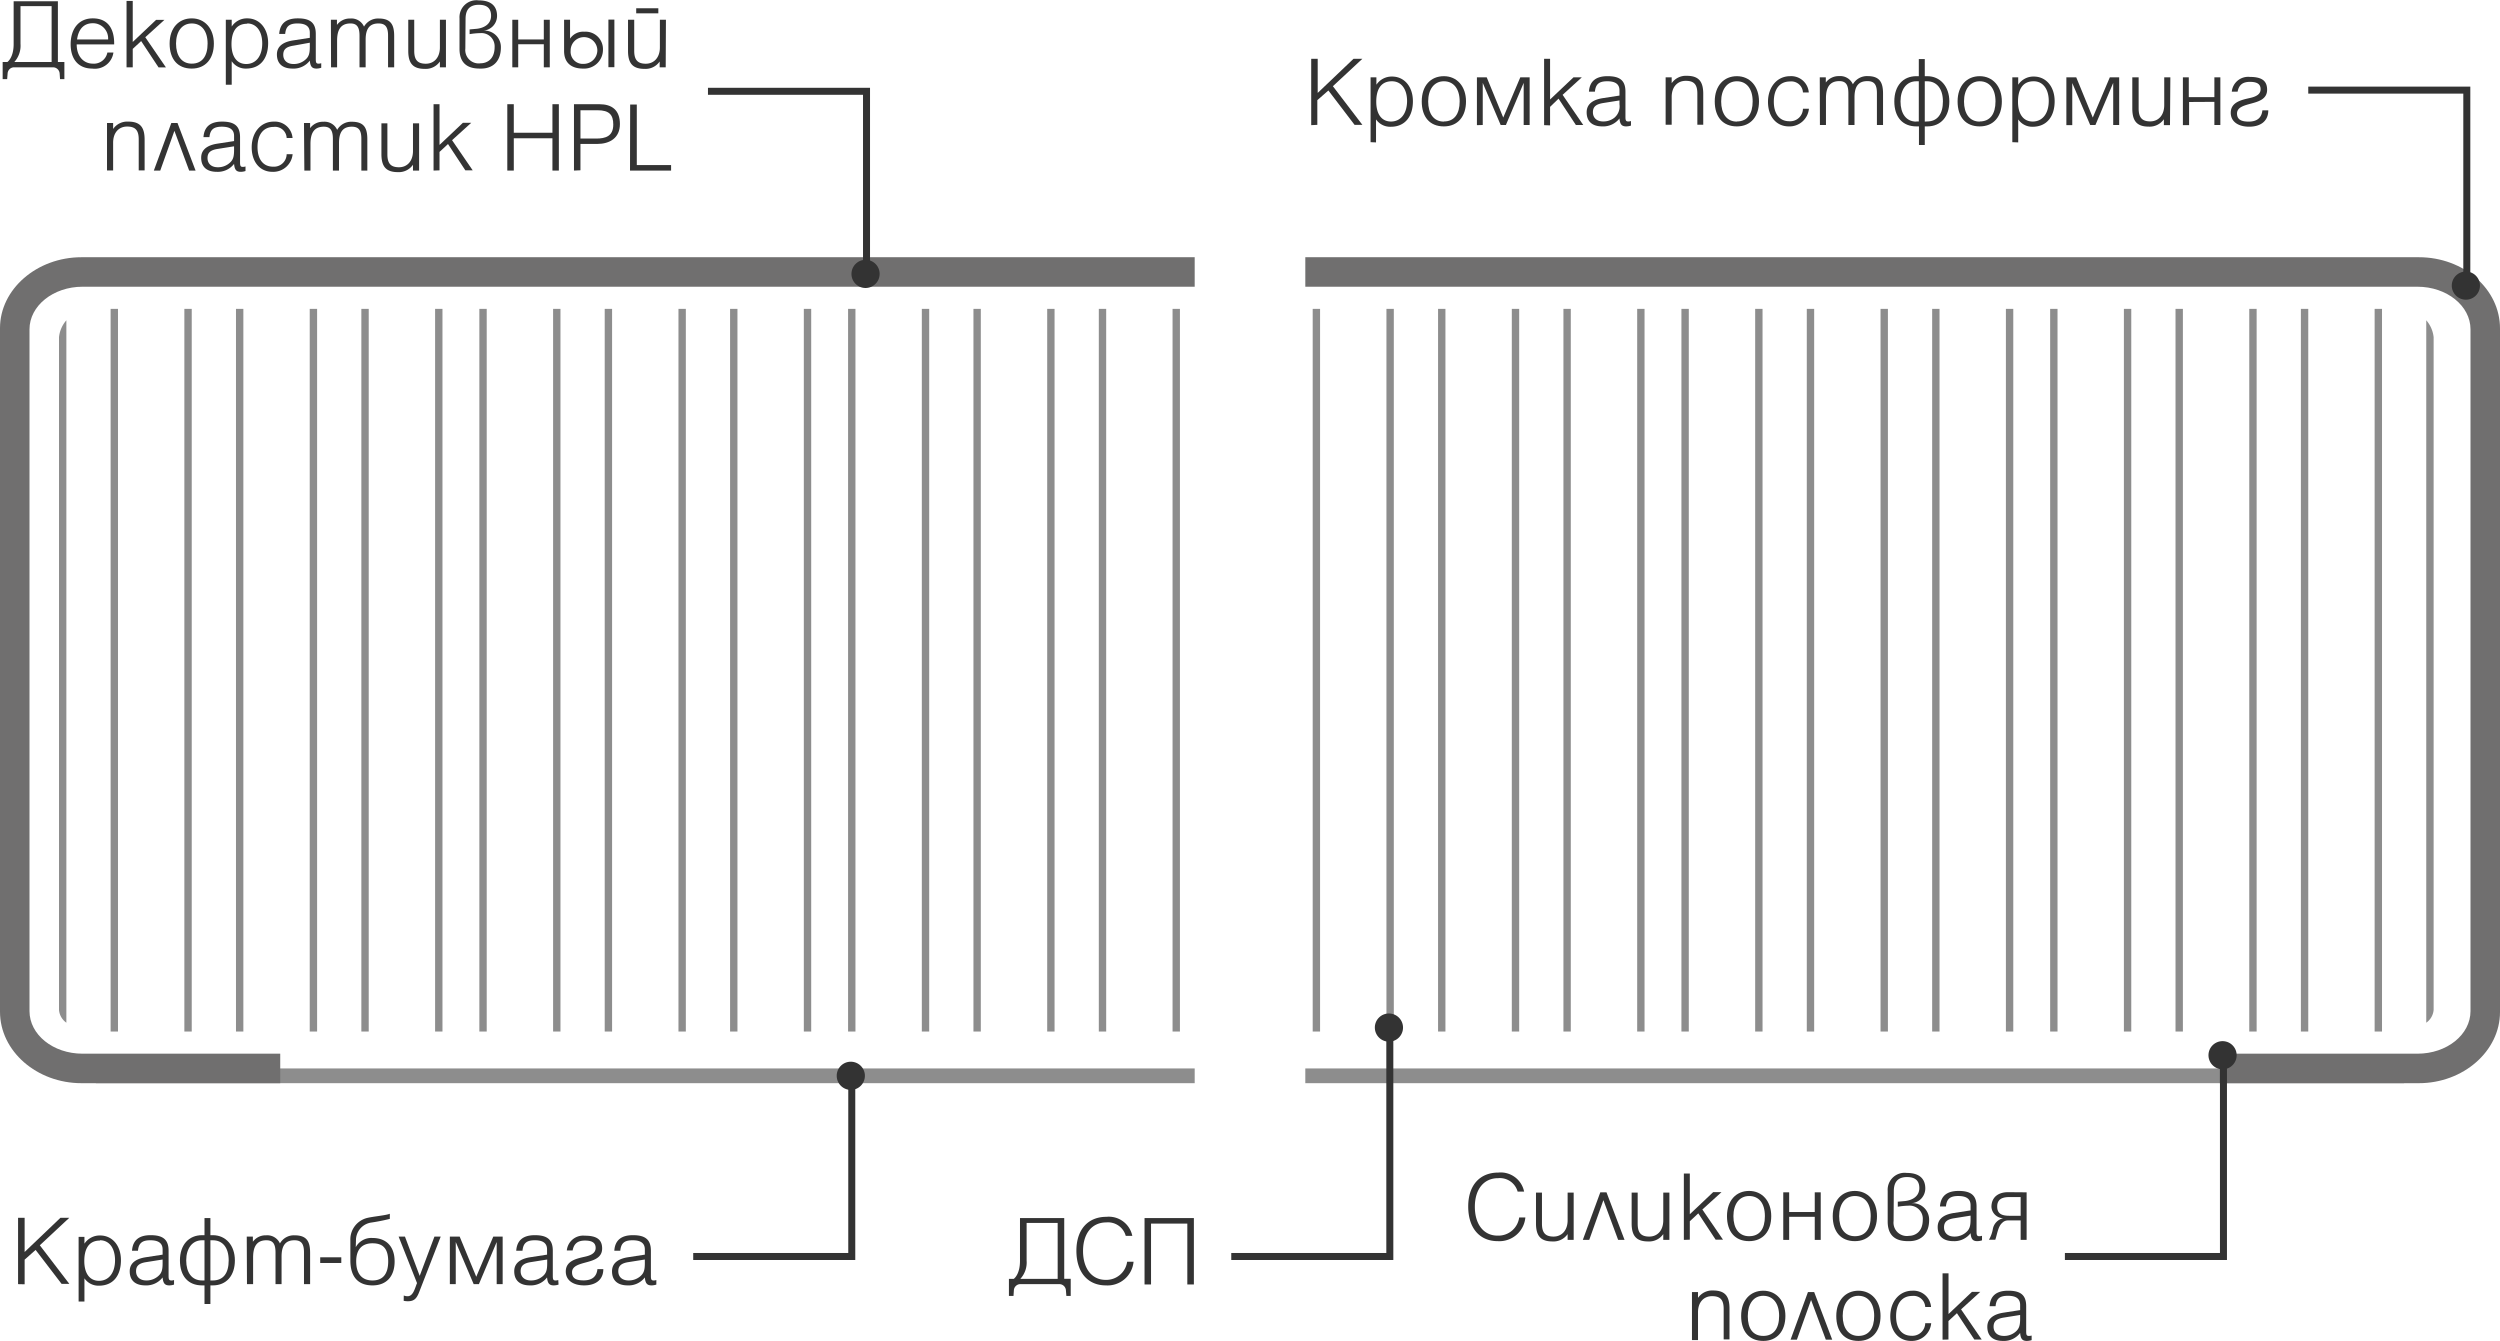 <svg id="Layer_1" data-name="Layer 1" xmlns="http://www.w3.org/2000/svg" viewBox="0 0 339 181.83"><defs><style>.cls-1{fill:#8d8d8d;}.cls-2{fill:#706f6f;}.cls-3,.cls-6{fill:none;stroke:#333;}.cls-3{stroke-width:0.95px;}.cls-4{fill:#333;}.cls-5{isolation:isolate;}.cls-6{stroke-width:0.95px;}</style></defs><title>profile-u-u-ua</title><path class="cls-1" d="M703,132.39h1v98h-1Zm-16,0h-1v98h1Zm24,95.07V136.23a4.14,4.14,0,0,0-1-2.29v95.25A2.36,2.36,0,0,0,711,227.46Zm-17-95.07h-1v98h1Zm-35,98h1v-98h-1Zm-56,0h1v-98h-1Zm33,0h1v-98h-1Zm-17,0h1v-98h-1Zm-10,0h1v-98h-1Zm17,0h1v-98h-1Zm43,0h1v-98h-1Zm-26,0h1v-98h-1Zm10,0h1v-98h-1Zm24-98h-1v98h1Zm-84,98h1v-98h-1Zm-17,0h1v-98h-1Zm-17,0h1v-98h-1Zm27,0h1v-98h-1Zm-17,0h1v-98h-1Z" transform="translate(-381 -90.51)"/><rect class="cls-1" x="177" y="144.88" width="149" height="2"/><path class="cls-2" d="M709,237.39H682v-4h26.81c4,0,7.19-2.59,7.19-5.77V135.16c0-3.18-3.22-5.77-7.19-5.77H558v-4H709c6.09,0,11,4.33,11,9.65v92.7C720,233.06,715,237.39,709,237.39Z" transform="translate(-381 -90.51)"/><path class="cls-1" d="M397,230.39h-1v-98h1Zm16,0h1v-98h-1Zm-23-1.16V133.94a4.14,4.14,0,0,0-1,2.29v91.23a2.36,2.36,0,0,0,1,1.73Zm16,1.16h1v-98h-1Zm35-98h-1v98h1Zm56,0h-1v98h1Zm-33,0h-1v98h1Zm17,0h-1v98h1Zm10,0h-1v98h1Zm-17,0h-1v98h1Zm-43,0h-1v98h1Zm26,0h-1v98h1Zm-10,0h-1v98h1Zm-24,98h1v-98h-1Zm84-98h-1v98h1Zm17,0h-1v98h1Zm17,0h-1v98h1Zm-27,0h-1v98h1Zm17,0h-1v98h1Z" transform="translate(-381 -90.51)"/><rect class="cls-1" x="13" y="144.88" width="149" height="2"/><path class="cls-2" d="M392.05,237.39H419v-4H392.19c-4,0-7.19-2.59-7.19-5.77V135.16c0-3.18,3.22-5.77,7.19-5.77H543v-4H392.05C386,125.39,381,129.72,381,135v92.7C381,233.06,386,237.39,392.05,237.39Z" transform="translate(-381 -90.51)"/><polyline class="cls-3" points="313 12.22 334.5 12.22 334.5 38.72"/><path class="cls-4" d="M715.37,131.15a1.91,1.91,0,1,0-1.91-1.91,1.92,1.92,0,0,0,1.91,1.91h0" transform="translate(-381 -90.51)"/><g class="cls-5"><g class="cls-5"><path class="cls-4" d="M558.8,107.48v-9h.88v4.63l4.86-4.63h1.2l-4,3.72,4,5.24h-1.06l-3.55-4.66-1.5,1.31v3.35Z" transform="translate(-381 -90.51)"/><path class="cls-4" d="M566.85,109.79V101h.79V102a2.49,2.49,0,0,1,2.12-1.11c1.67,0,2.83,1.37,2.83,3.35s-1,3.46-3,3.46a2.33,2.33,0,0,1-2-1v3.12Zm2.89-8.26c-1.66,0-2.12,1.36-2.12,2.77,0,1.7.74,2.69,2,2.69s2.18-1,2.18-2.82C571.78,102.56,571,101.53,569.74,101.53Z" transform="translate(-381 -90.51)"/><path class="cls-4" d="M576.79,100.84c1.78,0,3,1.39,3,3.42s-1.1,3.39-3,3.39-3-1.26-3-3.39S575,100.84,576.79,100.84Zm0,6.14c1.4,0,2.14-1,2.14-2.72s-.83-2.73-2.14-2.73-2.13,1.09-2.13,2.73S575.4,107,576.79,107Z" transform="translate(-381 -90.51)"/><path class="cls-4" d="M581.27,107.48V101h1.33l2.24,5.45,2.31-5.45h1.27v6.46h-.81v-5.71l-2.41,5.71h-.71l-2.43-5.71v5.71Z" transform="translate(-381 -90.51)"/><path class="cls-4" d="M590.38,107.48v-9h.81V104l3.17-3h1.13l-2.6,2.37,2.8,4.09h-1l-2.35-3.57L591.19,105v2.51Z" transform="translate(-381 -90.51)"/><path class="cls-4" d="M602.16,107.54a2.16,2.16,0,0,1-.65.11c-.63,0-.84-.31-.91-1.08a2.77,2.77,0,0,1-2.32,1.08c-1.36,0-2.13-.66-2.13-1.92s1.09-1.74,2.18-1.91l2.27-.35v-.7c0-.84-.55-1.24-1.65-1.24s-1.58.37-1.68,1.41h-.81c.09-1.38.91-2.1,2.52-2.1s2.43.53,2.43,2.1v3.42c0,.49.07.62.38.62a1,1,0,0,0,.37-.06Zm-3.76-3.06c-1,.16-1.4.52-1.4,1.25s.49,1.25,1.4,1.25a2.4,2.4,0,0,0,1.49-.49,2,2,0,0,0,.71-1.84v-.52Z" transform="translate(-381 -90.51)"/><path class="cls-4" d="M606.86,101h.82v.79a2.34,2.34,0,0,1,2.06-1c1.72,0,2.22.9,2.22,2.47v4.16h-.8v-4.22c0-1.23-.45-1.73-1.57-1.73s-1.91.81-1.91,2.18v3.77h-.82Z" transform="translate(-381 -90.51)"/><path class="cls-4" d="M616.52,100.84c1.78,0,3,1.39,3,3.42s-1.11,3.39-3,3.39-3-1.26-3-3.39S614.77,100.84,616.52,100.84Zm0,6.14c1.4,0,2.14-1,2.14-2.72s-.83-2.73-2.14-2.73-2.13,1.09-2.13,2.73S615.13,107,616.52,107Z" transform="translate(-381 -90.51)"/><path class="cls-4" d="M626.29,105.25a2.64,2.64,0,0,1-2.73,2.4c-1.68,0-2.82-1.33-2.82-3.32s1.21-3.49,3-3.49a2.39,2.39,0,0,1,2.53,2.21h-.79a1.58,1.58,0,0,0-1.77-1.49c-1.36,0-2.18,1-2.18,2.73s.82,2.66,2.1,2.66a1.73,1.73,0,0,0,1.85-1.7Z" transform="translate(-381 -90.51)"/><path class="cls-4" d="M627.76,101h.82v.7a2.17,2.17,0,0,1,1.8-.87,1.87,1.87,0,0,1,1.87,1.11,2.2,2.2,0,0,1,2-1.11c1.69,0,2.09.92,2.09,2.39v4.24h-.83v-4.31c0-1.17-.36-1.64-1.3-1.64-1.18,0-1.74.68-1.74,2.2v3.75h-.83v-4.29c0-1.17-.35-1.66-1.23-1.66-1.45,0-1.81,1.06-1.81,2.35v3.6h-.82Z" transform="translate(-381 -90.51)"/><path class="cls-4" d="M640.85,100.84h.34V98.52H642v2.32h.33c1.76,0,3,1.39,3,3.42s-1.12,3.39-3,3.39H642v2.52h-.79v-2.52h-.34c-1.88,0-3-1.26-3-3.39S639.07,100.84,640.85,100.84Zm0,6.14h.34v-5.45h-.34c-1.32,0-2.14,1.09-2.14,2.73S639.46,107,640.85,107Zm1.46,0c1.4,0,2.15-1,2.15-2.72s-.84-2.73-2.15-2.73H642V107Z" transform="translate(-381 -90.51)"/><path class="cls-4" d="M649.45,100.84c1.77,0,3,1.39,3,3.42s-1.1,3.39-3,3.39-3-1.26-3-3.39S647.7,100.84,649.45,100.84Zm0,6.14c1.4,0,2.14-1,2.14-2.72s-.83-2.73-2.14-2.73-2.13,1.09-2.13,2.73S648.06,107,649.45,107Z" transform="translate(-381 -90.51)"/><path class="cls-4" d="M653.87,109.79V101h.8V102a2.47,2.47,0,0,1,2.11-1.11c1.67,0,2.83,1.37,2.83,3.35s-1,3.46-3,3.46a2.3,2.3,0,0,1-1.94-1v3.12Zm2.9-8.26c-1.67,0-2.13,1.36-2.13,2.77,0,1.7.74,2.69,2,2.69s2.17-1,2.17-2.82C658.8,102.56,658,101.53,656.77,101.53Z" transform="translate(-381 -90.51)"/><path class="cls-4" d="M661.2,107.48V101h1.34l2.24,5.45,2.31-5.45h1.27v6.46h-.81v-5.71l-2.41,5.71h-.71L662,101.77v5.71Z" transform="translate(-381 -90.51)"/><path class="cls-4" d="M675.25,107.48h-.83v-.8a2.34,2.34,0,0,1-2.06,1c-1.69,0-2.22-.87-2.22-2.47V101H671v4.22c0,1.23.46,1.75,1.57,1.75s1.9-.83,1.9-2.21V101h.83Z" transform="translate(-381 -90.51)"/><path class="cls-4" d="M677.84,104.34v3.14H677V101h.8v2.68h3.47V101h.81v6.46h-.81v-3.14Z" transform="translate(-381 -90.51)"/><path class="cls-4" d="M685.92,107c1.14,0,1.76-.52,1.86-1.53h.8c0,1.55-1.15,2.22-2.59,2.22s-2.5-.65-2.5-1.89c0-1.43,1.43-1.74,2.59-2,.82-.18,1.46-.49,1.46-1.19s-.49-1-1.44-1-1.5.38-1.68,1.33h-.79a2.23,2.23,0,0,1,2.45-2c1.59,0,2.34.5,2.34,1.74s-1.09,1.58-2.08,1.85-2,.5-2,1.37S685,107,685.92,107Z" transform="translate(-381 -90.51)"/></g></g><polyline class="cls-6" points="94 170.38 115.5 170.38 115.5 145.88"/><path class="cls-4" d="M496.37,234.48a1.91,1.91,0,1,1-1.91,1.9,1.9,1.9,0,0,1,1.91-1.9" transform="translate(-381 -90.51)"/><path class="cls-4" d="M383.45,264.64v-9h.89v4.64l4.86-4.64h1.2l-4,3.73,4,5.23h-1.05L385.83,260l-1.49,1.32v3.34Z" transform="translate(-381 -90.51)"/><path class="cls-4" d="M391.66,267v-8.77h.79v.92a2.49,2.49,0,0,1,2.12-1.11c1.67,0,2.83,1.38,2.83,3.35s-.95,3.46-3,3.46a2.3,2.3,0,0,1-1.95-1V267Zm2.9-8.27c-1.67,0-2.13,1.36-2.13,2.77,0,1.7.74,2.69,2,2.69s2.17-1,2.17-2.81C396.59,259.73,395.8,258.69,394.56,258.69Z" transform="translate(-381 -90.51)"/><path class="cls-4" d="M404.6,264.7a2.15,2.15,0,0,1-.64.11c-.63,0-.84-.31-.91-1.08a2.79,2.79,0,0,1-2.33,1.08c-1.36,0-2.13-.66-2.13-1.92s1.09-1.73,2.19-1.9l2.27-.35v-.7c0-.84-.55-1.25-1.66-1.25s-1.58.38-1.68,1.42h-.81c.1-1.39.91-2.11,2.52-2.11s2.44.54,2.44,2.11v3.41c0,.49.07.62.38.62a1,1,0,0,0,.36-.06Zm-3.75-3.05c-1,.15-1.4.51-1.4,1.24s.49,1.25,1.4,1.25a2.37,2.37,0,0,0,1.48-.49c.55-.42.72-.84.72-1.84v-.51Z" transform="translate(-381 -90.51)"/><path class="cls-4" d="M408.4,258h.33v-2.32h.8V258h.32c1.77,0,3,1.39,3,3.42s-1.12,3.39-3,3.39h-.32v2.52h-.8v-2.52h-.33c-1.88,0-3-1.26-3-3.39S406.62,258,408.4,258Zm0,6.14h.33v-5.45h-.33c-1.32,0-2.15,1.09-2.15,2.73S407,264.14,408.4,264.14Zm1.45,0c1.41,0,2.16-.95,2.16-2.72s-.84-2.73-2.16-2.73h-.32v5.45Z" transform="translate(-381 -90.51)"/><path class="cls-4" d="M414.46,258.19h.83v.7a2.12,2.12,0,0,1,1.79-.87,1.88,1.88,0,0,1,1.88,1.1,2.16,2.16,0,0,1,2-1.1c1.7,0,2.09.91,2.09,2.38v4.24h-.83v-4.31c0-1.16-.36-1.64-1.3-1.64-1.18,0-1.74.69-1.74,2.2v3.75h-.82v-4.28c0-1.18-.35-1.67-1.24-1.67-1.45,0-1.8,1.07-1.8,2.35v3.6h-.83Z" transform="translate(-381 -90.51)"/><path class="cls-4" d="M424.42,261h2.86v.77h-2.86Z" transform="translate(-381 -90.51)"/><path class="cls-4" d="M429.24,259.63a2.4,2.4,0,0,1,2.27-1.25c1.89,0,3,1.17,3,3.18s-1.09,3.25-3,3.25-3-1.12-3-3.39v-2.7a3,3,0,0,1,2.29-3.06c.82-.2,2.65-.36,3.06-.57v.7a25.85,25.85,0,0,1-2.59.51,2.42,2.42,0,0,0-2,2.38Zm.06,1.92c0,1.76.84,2.59,2.21,2.59s2.13-.83,2.13-2.59-.73-2.45-2.13-2.45S429.3,259.91,429.3,261.55Z" transform="translate(-381 -90.51)"/><path class="cls-4" d="M435.75,266.18a1.48,1.48,0,0,0,.52.1c.79,0,1-1.15,1.28-1.78l-2.5-6.31h.86l2,5.33,2-5.33h.85l-2.93,7.55c-.36.92-.73,1.22-1.54,1.22a3.05,3.05,0,0,1-.55-.06Z" transform="translate(-381 -90.51)"/><path class="cls-4" d="M442,264.64v-6.45h1.33l2.25,5.45,2.31-5.45h1.27v6.45h-.81v-5.71l-2.41,5.71h-.71l-2.43-5.71v5.71Z" transform="translate(-381 -90.51)"/><path class="cls-4" d="M456.74,264.7a2.16,2.16,0,0,1-.65.11c-.63,0-.84-.31-.91-1.08a2.76,2.76,0,0,1-2.32,1.08c-1.36,0-2.13-.66-2.13-1.92s1.09-1.73,2.18-1.9l2.27-.35v-.7c0-.84-.54-1.25-1.65-1.25s-1.58.38-1.68,1.42H451c.1-1.39.91-2.11,2.52-2.11s2.44.54,2.44,2.11v3.41c0,.49.07.62.37.62a1,1,0,0,0,.37-.06ZM453,261.65c-1,.15-1.4.51-1.4,1.24s.49,1.25,1.4,1.25a2.4,2.4,0,0,0,1.49-.49c.55-.42.71-.84.71-1.84v-.51Z" transform="translate(-381 -90.51)"/><path class="cls-4" d="M460.15,264.13c1.14,0,1.76-.52,1.86-1.53h.8c0,1.54-1.15,2.21-2.59,2.21s-2.5-.64-2.5-1.89c0-1.43,1.43-1.74,2.59-2,.82-.18,1.46-.49,1.46-1.19s-.49-1-1.44-1-1.5.38-1.68,1.34h-.79a2.23,2.23,0,0,1,2.45-2c1.59,0,2.34.51,2.34,1.74s-1.09,1.58-2.08,1.85-2,.5-2,1.37S459.18,264.13,460.15,264.13Z" transform="translate(-381 -90.51)"/><path class="cls-4" d="M470,264.7a2.16,2.16,0,0,1-.65.11c-.63,0-.84-.31-.91-1.08a2.77,2.77,0,0,1-2.32,1.08c-1.36,0-2.13-.66-2.13-1.92s1.09-1.73,2.18-1.9l2.27-.35v-.7c0-.84-.54-1.25-1.65-1.25s-1.58.38-1.68,1.42h-.81c.09-1.39.91-2.11,2.52-2.11s2.44.54,2.44,2.11v3.41c0,.49.07.62.37.62a1,1,0,0,0,.37-.06Zm-3.76-3.05c-1,.15-1.4.51-1.4,1.24s.49,1.25,1.4,1.25a2.4,2.4,0,0,0,1.49-.49c.54-.42.71-.84.71-1.84v-.51Z" transform="translate(-381 -90.51)"/><polyline class="cls-6" points="166.96 170.38 188.46 170.38 188.46 138.88"/><path class="cls-4" d="M569.34,227.94a1.91,1.91,0,1,1-1.91,1.91,1.9,1.9,0,0,1,1.91-1.91" transform="translate(-381 -90.51)"/><path class="cls-4" d="M525.6,266.24l-.06-.74a.9.9,0,0,0-.82-.86h-5.44a.89.89,0,0,0-.8.86l-.05.74h-.62v-2.32h.66s.84-.56.84-2.43v-5.81h6v8.24h.88v2.32Zm-1.18-9.9h-4.21v5.12a3.27,3.27,0,0,1-.85,2.46h5.06Z" transform="translate(-381 -90.51)"/><path class="cls-4" d="M534.71,261.6a3.54,3.54,0,0,1-3.75,3.21c-2.47,0-4-1.79-4-4.7s1.6-4.6,4.07-4.6a3.25,3.25,0,0,1,3.51,2.58h-.89a2.49,2.49,0,0,0-2.64-1.82c-1.94,0-3.15,1.5-3.15,3.88s1.2,3.91,3.06,3.91a2.85,2.85,0,0,0,2.92-2.46Z" transform="translate(-381 -90.51)"/><path class="cls-4" d="M536.2,255.68h6.69v9H542v-8.25h-4.92v8.25h-.88Z" transform="translate(-381 -90.51)"/><polyline class="cls-6" points="280 170.38 301.5 170.38 301.5 142.88"/><path class="cls-4" d="M682.38,231.69a1.91,1.91,0,1,1-1.91,1.91,1.91,1.91,0,0,1,1.91-1.91" transform="translate(-381 -90.51)"/><path class="cls-4" d="M587.84,255.6a3.54,3.54,0,0,1-3.75,3.21c-2.47,0-4-1.79-4-4.7s1.6-4.6,4.08-4.6a3.24,3.24,0,0,1,3.5,2.58h-.88a2.5,2.5,0,0,0-2.65-1.82c-1.93,0-3.15,1.5-3.15,3.88s1.2,3.91,3.07,3.91A2.84,2.84,0,0,0,587,255.6Z" transform="translate(-381 -90.51)"/><path class="cls-4" d="M594.39,258.64h-.82v-.79a2.33,2.33,0,0,1-2.06,1c-1.7,0-2.23-.87-2.23-2.46v-4.16h.81v4.21c0,1.24.47,1.75,1.57,1.75s1.91-.82,1.91-2.21v-3.75h.82Z" transform="translate(-381 -90.51)"/><path class="cls-4" d="M598,252.19h.84l2.45,6.45h-.87l-2-5.39-1.92,5.39h-.87Z" transform="translate(-381 -90.51)"/><path class="cls-4" d="M607.37,258.64h-.83v-.79a2.33,2.33,0,0,1-2.06,1c-1.69,0-2.23-.87-2.23-2.46v-4.16h.82v4.21c0,1.24.46,1.75,1.57,1.75s1.9-.82,1.9-2.21v-3.75h.83Z" transform="translate(-381 -90.51)"/><path class="cls-4" d="M609.33,258.64v-9h.81v5.52l3.17-3h1.13l-2.6,2.36,2.8,4.09h-1l-2.35-3.57-1.15,1.07v2.5Z" transform="translate(-381 -90.51)"/><path class="cls-4" d="M618.18,252c1.78,0,3,1.39,3,3.42s-1.11,3.39-3,3.39-3-1.26-3-3.39S616.43,252,618.18,252Zm0,6.14c1.4,0,2.14-.95,2.14-2.72s-.82-2.73-2.14-2.73-2.13,1.09-2.13,2.73S616.79,258.14,618.18,258.14Z" transform="translate(-381 -90.51)"/><path class="cls-4" d="M623.61,255.51v3.13h-.8v-6.45h.8v2.67h3.47v-2.67h.81v6.45h-.81v-3.13Z" transform="translate(-381 -90.51)"/><path class="cls-4" d="M632.52,252c1.78,0,3,1.39,3,3.42s-1.11,3.39-3,3.39-3-1.26-3-3.39S630.77,252,632.52,252Zm0,6.14c1.4,0,2.15-.95,2.15-2.72s-.83-2.73-2.15-2.73-2.13,1.09-2.13,2.73S631.14,258.14,632.52,258.14Z" transform="translate(-381 -90.51)"/><path class="cls-4" d="M639.88,258.81c-.84,0-2.91,0-2.91-2.67V252a2.3,2.3,0,0,1,2.59-2.44c1.86,0,2.51.93,2.51,2.1a2,2,0,0,1-1.85,2h.17a2.23,2.23,0,0,1,2.2,2.29C642.59,257.72,641.59,258.81,639.88,258.81Zm-2.11-2.72a1.81,1.81,0,0,0,2.09,2c.7,0,1.87-.42,1.87-2.2A1.78,1.78,0,0,0,639.8,254a10,10,0,0,0-1.46.14v-.68l1-.09c1-.12,1.92-.65,1.92-1.76,0-.93-.48-1.49-1.67-1.49-1.51,0-1.79,1-1.79,1.93Z" transform="translate(-381 -90.51)"/><path class="cls-4" d="M649.76,258.7a2.15,2.15,0,0,1-.64.11c-.63,0-.84-.31-.91-1.08a2.77,2.77,0,0,1-2.33,1.08c-1.36,0-2.13-.66-2.13-1.92s1.09-1.73,2.19-1.9l2.27-.35v-.7c0-.84-.55-1.25-1.66-1.25s-1.58.38-1.68,1.42h-.81c.1-1.39.91-2.11,2.52-2.11s2.44.54,2.44,2.11v3.41c0,.49.07.62.38.62a1,1,0,0,0,.36-.06Zm-3.75-3c-1,.15-1.4.51-1.4,1.24s.49,1.25,1.4,1.25a2.35,2.35,0,0,0,1.48-.49c.55-.42.72-.84.72-1.84v-.51Z" transform="translate(-381 -90.51)"/><path class="cls-4" d="M655.81,252.19v6.45H655V256h-1.73a1.07,1.07,0,0,0-.77.33c-.58.5-.68,1.57-.94,2.29h-.86a4.35,4.35,0,0,0,.52-1.4,1.83,1.83,0,0,1,1.43-1.52,1.64,1.64,0,0,1-1.61-1.53c0-1.43,1.06-2,2.25-2Zm-2.26,3.18H655v-2.54h-1.48c-.9,0-1.7.21-1.7,1.29S652.59,255.37,653.55,255.37Z" transform="translate(-381 -90.51)"/><path class="cls-4" d="M610.43,265.71h.82v.79a2.34,2.34,0,0,1,2.06-1c1.72,0,2.21.9,2.21,2.47v4.16h-.79V268c0-1.23-.45-1.73-1.57-1.73s-1.91.81-1.91,2.18v3.77h-.82Z" transform="translate(-381 -90.51)"/><path class="cls-4" d="M620.1,265.53c1.78,0,3,1.39,3,3.42s-1.11,3.39-3,3.39-3-1.26-3-3.39S618.35,265.53,620.1,265.53Zm0,6.13c1.4,0,2.15-1,2.15-2.71s-.83-2.73-2.15-2.73S618,267.31,618,269,618.72,271.66,620.1,271.66Z" transform="translate(-381 -90.51)"/><path class="cls-4" d="M626.16,265.71H627l2.45,6.46h-.87l-2-5.39-1.92,5.39h-.86Z" transform="translate(-381 -90.51)"/><path class="cls-4" d="M633,265.53c1.77,0,3,1.39,3,3.42s-1.1,3.39-3,3.39-3-1.26-3-3.39S631.29,265.53,633,265.53Zm0,6.13c1.4,0,2.14-1,2.14-2.71s-.83-2.73-2.14-2.73-2.13,1.09-2.13,2.73S631.65,271.66,633,271.66Z" transform="translate(-381 -90.51)"/><path class="cls-4" d="M642.87,269.94a2.64,2.64,0,0,1-2.73,2.4c-1.68,0-2.82-1.33-2.82-3.32s1.21-3.49,3-3.49a2.39,2.39,0,0,1,2.53,2.21h-.79a1.58,1.58,0,0,0-1.77-1.5c-1.36,0-2.18,1-2.18,2.74s.82,2.66,2.1,2.66a1.74,1.74,0,0,0,1.85-1.7Z" transform="translate(-381 -90.51)"/><path class="cls-4" d="M644.41,272.17v-9h.81v5.52l3.17-3h1.13l-2.6,2.37,2.8,4.09h-1l-2.36-3.57-1.15,1.06v2.51Z" transform="translate(-381 -90.51)"/><path class="cls-4" d="M656.49,272.23a2.16,2.16,0,0,1-.65.11c-.63,0-.84-.31-.91-1.08a2.76,2.76,0,0,1-2.32,1.08c-1.36,0-2.13-.66-2.13-1.92s1.09-1.74,2.18-1.91l2.27-.35v-.7c0-.84-.54-1.24-1.65-1.24s-1.58.37-1.68,1.41h-.81c.09-1.39.91-2.1,2.52-2.1s2.44.53,2.44,2.1v3.42c0,.49.07.61.37.61a1.23,1.23,0,0,0,.37-.05Zm-3.76-3.06c-1,.16-1.4.52-1.4,1.25s.49,1.24,1.4,1.24a2.34,2.34,0,0,0,1.49-.49c.54-.42.71-.84.71-1.83v-.52Z" transform="translate(-381 -90.51)"/><polyline class="cls-6" points="96 12.38 117.5 12.38 117.5 36.88"/><path class="cls-4" d="M498.37,129.56a1.91,1.91,0,1,0-1.91-1.91,1.9,1.9,0,0,0,1.91,1.91" transform="translate(-381 -90.51)"/><path class="cls-4" d="M389.14,101.24l-.05-.74a.9.9,0,0,0-.83-.86h-5.43a.89.89,0,0,0-.8.86l-.06.74h-.61V98.92H382s.85-.56.85-2.43V90.68h6v8.24h.88v2.32ZM388,91.34h-4.22v5.12a3.29,3.29,0,0,1-.84,2.46H388Z" transform="translate(-381 -90.51)"/><path class="cls-4" d="M395.56,97.63h.82a2.54,2.54,0,0,1-2.87,2.18c-1.84,0-2.93-1.23-2.93-3.3s1.09-3.51,3-3.51c2.07,0,2.94,1.43,2.9,3.53H391.4c0,1.69,1,2.61,2.19,2.61A1.86,1.86,0,0,0,395.56,97.63Zm-4.11-1.77h4.21a2.06,2.06,0,0,0-2.07-2.2C392.37,93.66,391.64,94.45,391.45,95.86Z" transform="translate(-381 -90.51)"/><path class="cls-4" d="M398.16,99.64v-9H399V96.2l3.17-3h1.13l-2.6,2.36,2.8,4.09h-1l-2.36-3.57L399,97.14v2.5Z" transform="translate(-381 -90.51)"/><path class="cls-4" d="M407,93c1.78,0,3,1.39,3,3.42s-1.11,3.39-3,3.39-3-1.26-3-3.39S405.26,93,407,93Zm0,6.14c1.4,0,2.15-1,2.15-2.72s-.83-2.73-2.15-2.73-2.13,1.09-2.13,2.73S405.63,99.14,407,99.14Z" transform="translate(-381 -90.51)"/><path class="cls-4" d="M411.62,102V93.19h.8v.92A2.46,2.46,0,0,1,414.53,93c1.67,0,2.83,1.38,2.83,3.35s-.95,3.46-3,3.46a2.27,2.27,0,0,1-1.94-1V102Zm2.9-8.27c-1.67,0-2.13,1.36-2.13,2.77,0,1.7.74,2.69,2,2.69s2.17-1,2.17-2.81C416.55,94.73,415.76,93.69,414.52,93.69Z" transform="translate(-381 -90.51)"/><path class="cls-4" d="M424.56,99.7a2.15,2.15,0,0,1-.64.11c-.63,0-.84-.31-.91-1.08a2.77,2.77,0,0,1-2.33,1.08c-1.36,0-2.13-.66-2.13-1.92s1.1-1.73,2.19-1.9l2.27-.35v-.7c0-.84-.55-1.25-1.66-1.25s-1.58.38-1.68,1.42h-.81c.1-1.39.91-2.11,2.52-2.11s2.44.54,2.44,2.11v3.41c0,.49.07.62.38.62a1,1,0,0,0,.36-.06Zm-3.75-3c-1,.15-1.4.51-1.4,1.24s.49,1.25,1.4,1.25a2.35,2.35,0,0,0,1.48-.49c.55-.42.72-.84.72-1.84V96.3Z" transform="translate(-381 -90.51)"/><path class="cls-4" d="M425.87,93.19h.82v.7a2.15,2.15,0,0,1,1.8-.87,1.87,1.87,0,0,1,1.87,1.1,2.19,2.19,0,0,1,2-1.1c1.69,0,2.09.91,2.09,2.38v4.24h-.83V95.33c0-1.16-.37-1.64-1.3-1.64-1.18,0-1.74.69-1.74,2.2v3.75h-.83V95.36c0-1.18-.35-1.67-1.23-1.67-1.46,0-1.81,1.07-1.81,2.35v3.6h-.82Z" transform="translate(-381 -90.51)"/><path class="cls-4" d="M441.47,99.64h-.82v-.79a2.33,2.33,0,0,1-2.06,1c-1.7,0-2.23-.87-2.23-2.46V93.19h.81V97.4c0,1.24.46,1.75,1.57,1.75s1.91-.82,1.91-2.21V93.19h.82Z" transform="translate(-381 -90.51)"/><path class="cls-4" d="M446.22,99.81c-.84,0-2.91,0-2.91-2.67V93a2.3,2.3,0,0,1,2.59-2.44c1.86,0,2.5.93,2.5,2.1a2,2,0,0,1-1.84,2h.16a2.23,2.23,0,0,1,2.2,2.29C448.92,98.72,447.93,99.81,446.22,99.81Zm-2.12-2.72a1.82,1.82,0,0,0,2.09,2c.7,0,1.88-.42,1.88-2.2A1.79,1.79,0,0,0,446.14,95a9.71,9.71,0,0,0-1.46.14V94.5l1-.09c1-.12,1.91-.65,1.91-1.76,0-.93-.47-1.49-1.66-1.49-1.52,0-1.8,1-1.8,1.93Z" transform="translate(-381 -90.51)"/><path class="cls-4" d="M451.27,96.51v3.13h-.8V93.19h.8v2.67h3.47V93.19h.81v6.45h-.81V96.51Z" transform="translate(-381 -90.51)"/><path class="cls-4" d="M458.3,95.75a2.14,2.14,0,0,1,1.94-.94,2.36,2.36,0,0,1,2.52,2.47,2.55,2.55,0,0,1-2.7,2.53c-1.55,0-2.57-.75-2.57-2.39V93.19h.81Zm1.83,3.42A1.85,1.85,0,0,0,462,97.32a1.81,1.81,0,1,0-3.62.07A1.64,1.64,0,0,0,460.13,99.17Zm3.37-6h.81v6.45h-.81Z" transform="translate(-381 -90.51)"/><path class="cls-4" d="M471.27,99.64h-.82v-.79a2.33,2.33,0,0,1-2.06,1c-1.7,0-2.23-.87-2.23-2.46V93.19H467V97.4c0,1.24.47,1.75,1.57,1.75s1.91-.82,1.91-2.21V93.19h.82Zm-1-7.32h-3v-.69h3Z" transform="translate(-381 -90.51)"/><path class="cls-4" d="M395.51,107.19h.83V108a2.32,2.32,0,0,1,2.06-1c1.72,0,2.21.89,2.21,2.46v4.16h-.8v-4.21c0-1.23-.45-1.74-1.57-1.74s-1.9.81-1.9,2.19v3.76h-.83Z" transform="translate(-381 -90.51)"/><path class="cls-4" d="M404.23,107.19h.84l2.45,6.45h-.87l-2-5.39-1.92,5.39h-.87Z" transform="translate(-381 -90.51)"/><path class="cls-4" d="M414.29,113.7a2.15,2.15,0,0,1-.64.11c-.63,0-.84-.31-.91-1.08a2.77,2.77,0,0,1-2.33,1.08c-1.36,0-2.13-.66-2.13-1.92s1.1-1.73,2.19-1.9l2.27-.35v-.7c0-.84-.55-1.25-1.65-1.25s-1.59.38-1.69,1.42h-.81c.1-1.39.91-2.11,2.52-2.11s2.44.54,2.44,2.11v3.41c0,.49.07.62.38.62a1,1,0,0,0,.36-.06Zm-3.75-3c-1,.15-1.4.51-1.4,1.24s.49,1.25,1.4,1.25a2.35,2.35,0,0,0,1.48-.49c.55-.42.72-.84.72-1.84v-.51Z" transform="translate(-381 -90.51)"/><path class="cls-4" d="M420.68,111.42a2.64,2.64,0,0,1-2.74,2.39c-1.68,0-2.81-1.33-2.81-3.32s1.2-3.49,3-3.49a2.41,2.41,0,0,1,2.54,2.22h-.8a1.57,1.57,0,0,0-1.76-1.5c-1.36,0-2.19,1-2.19,2.73s.83,2.66,2.1,2.66a1.72,1.72,0,0,0,1.85-1.69Z" transform="translate(-381 -90.51)"/><path class="cls-4" d="M422.22,107.19h.83v.7a2.13,2.13,0,0,1,1.79-.87,1.88,1.88,0,0,1,1.88,1.1,2.18,2.18,0,0,1,2-1.1c1.7,0,2.09.91,2.09,2.38v4.24H430v-4.31c0-1.16-.36-1.64-1.3-1.64-1.17,0-1.73.69-1.73,2.2v3.75h-.83v-4.28c0-1.18-.35-1.67-1.23-1.67-1.46,0-1.81,1.07-1.81,2.35v3.6h-.83Z" transform="translate(-381 -90.51)"/><path class="cls-4" d="M437.83,113.64H437v-.79a2.33,2.33,0,0,1-2.06,1c-1.69,0-2.22-.87-2.22-2.46v-4.16h.81v4.21c0,1.24.46,1.75,1.57,1.75s1.9-.82,1.9-2.21v-3.75h.83Z" transform="translate(-381 -90.51)"/><path class="cls-4" d="M439.79,113.64v-9h.81v5.52l3.17-3h1.13l-2.6,2.36,2.8,4.09h-1l-2.35-3.57-1.15,1.07v2.5Z" transform="translate(-381 -90.51)"/><path class="cls-4" d="M449.79,113.64v-9h.88v3.87h5.24v-3.87h.87v9h-.87v-4.38h-5.24v4.38Z" transform="translate(-381 -90.51)"/><path class="cls-4" d="M458.83,113.64v-9h3.44c1.71,0,2.79.8,2.79,2.69s-1.37,2.7-3.1,2.7h-2.25v3.57Zm.88-4.34h2.11c1.29,0,2.34-.31,2.34-1.9,0-1.32-.54-1.94-2.14-1.94h-2.31Z" transform="translate(-381 -90.51)"/><path class="cls-4" d="M466.45,104.68h.9v8.21H472v.75h-5.57Z" transform="translate(-381 -90.51)"/></svg>